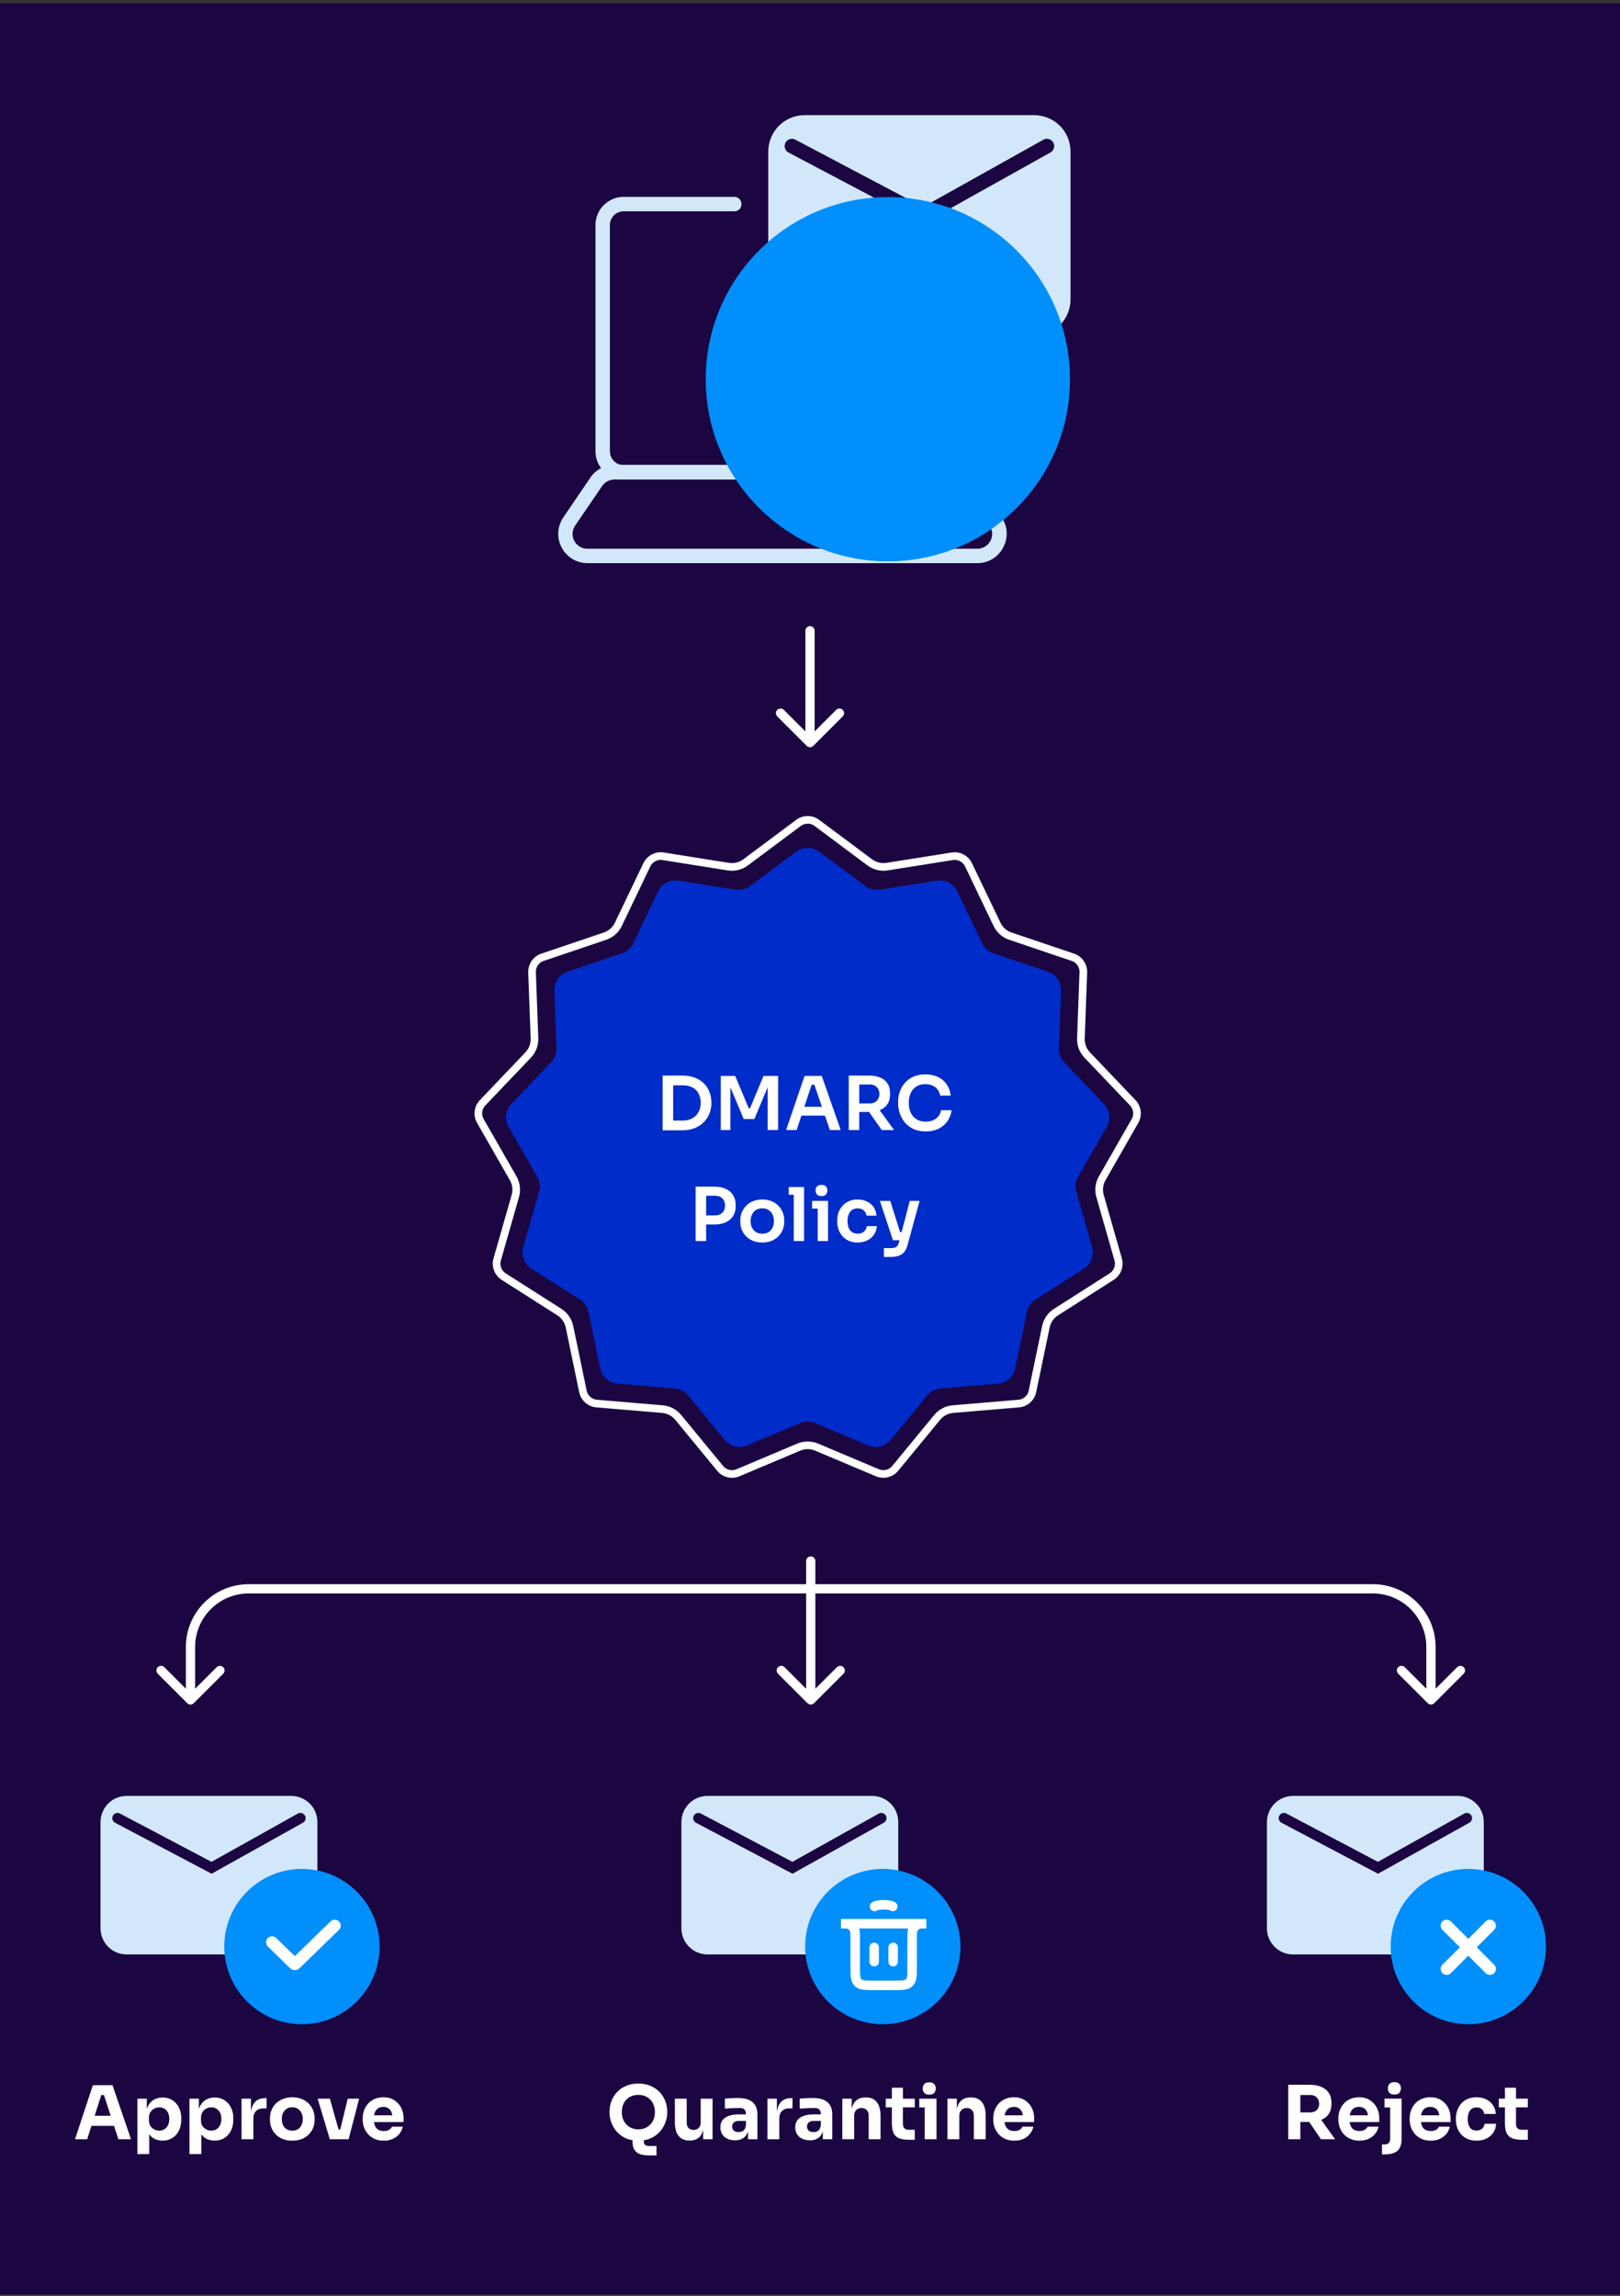 <svg xmlns="http://www.w3.org/2000/svg" width="350" height="496" viewBox="0 0 350 496" fill="none"><rect x="0" y="0" width="350" height="496" fill="#333333" stroke="none"/><rect width="350" height="495" transform="translate(0 0.7)" fill="#1C0642"></rect><path d="M172.525 177.771C173.697 176.898 175.303 176.898 176.475 177.771L187.913 186.303C188.984 187.102 190.333 187.434 191.652 187.225L205.745 184.986C207.188 184.757 208.611 185.503 209.242 186.821L215.406 199.691C215.984 200.896 217.023 201.817 218.289 202.245L231.808 206.812C233.192 207.28 234.104 208.603 234.051 210.063L233.528 224.322C233.479 225.658 233.971 226.957 234.894 227.924L244.741 238.25C245.75 239.308 245.943 240.903 245.217 242.171L238.128 254.555C237.464 255.714 237.296 257.093 237.663 258.378L241.584 272.098C241.986 273.503 241.415 275.005 240.183 275.791L228.15 283.461C227.024 284.179 226.235 285.323 225.963 286.631L223.058 300.601C222.76 302.032 221.558 303.097 220.102 303.22L205.883 304.42C204.551 304.532 203.322 305.178 202.473 306.21L193.408 317.229C192.48 318.358 190.92 318.743 189.573 318.175L176.426 312.63C175.194 312.111 173.805 312.111 172.574 312.63L159.427 318.175C158.08 318.743 156.52 318.358 155.592 317.229L146.527 306.21C145.678 305.178 144.449 304.532 143.117 304.42L128.898 303.22C127.442 303.097 126.24 302.031 125.942 300.601L123.037 286.631C122.765 285.323 121.976 284.179 120.85 283.461L108.817 275.791C107.585 275.005 107.014 273.503 107.416 272.098L111.337 258.378C111.704 257.093 111.536 255.714 110.872 254.555L103.783 242.171C103.057 240.903 103.25 239.308 104.259 238.25L114.106 227.924C115.029 226.957 115.521 225.658 115.472 224.322L114.949 210.063C114.896 208.603 115.808 207.28 117.192 206.812L130.711 202.245C131.977 201.817 133.016 200.896 133.594 199.691L139.758 186.821C140.389 185.503 141.812 184.757 143.255 184.986L157.348 187.225C158.667 187.434 160.016 187.102 161.087 186.303L172.525 177.771Z" stroke="white" stroke-width="1.652"></path><path d="M172.029 183.97C173.493 182.878 175.502 182.878 176.966 183.97L186.976 191.436C187.869 192.101 188.992 192.378 190.092 192.204L202.425 190.245C204.229 189.959 206.008 190.892 206.797 192.54L212.191 203.802C212.672 204.806 213.538 205.574 214.593 205.93L226.424 209.927C228.154 210.512 229.295 212.165 229.228 213.991L228.771 226.47C228.73 227.582 229.14 228.665 229.909 229.471L238.526 238.508C239.787 239.83 240.029 241.823 239.121 243.409L232.917 254.246C232.364 255.212 232.224 256.361 232.53 257.432L235.961 269.439C236.463 271.195 235.751 273.073 234.21 274.055L223.68 280.767C222.741 281.366 222.084 282.318 221.857 283.409L219.315 295.635C218.943 297.423 217.44 298.755 215.619 298.909L203.176 299.958C202.066 300.052 201.042 300.59 200.334 301.45L192.402 311.094C191.241 312.505 189.291 312.986 187.608 312.276L176.102 307.423C175.076 306.99 173.919 306.99 172.893 307.423L161.387 312.276C159.704 312.986 157.754 312.505 156.593 311.094L148.661 301.45C147.953 300.59 146.928 300.052 145.819 299.958L133.376 298.909C131.555 298.755 130.052 297.423 129.68 295.635L127.138 283.409C126.911 282.318 126.254 281.366 125.315 280.767L114.785 274.055C113.244 273.073 112.532 271.195 113.034 269.439L116.465 257.432C116.771 256.361 116.631 255.212 116.078 254.246L109.873 243.409C108.966 241.823 109.208 239.83 110.469 238.508L119.086 229.471C119.855 228.665 120.265 227.582 120.224 226.47L119.767 213.991C119.7 212.165 120.84 210.512 122.571 209.927L134.402 205.93C135.457 205.574 136.323 204.806 136.804 203.802L142.198 192.54C142.987 190.892 144.765 189.959 146.57 190.245L158.903 192.204C160.002 192.378 161.126 192.101 162.019 191.436L172.029 183.97Z" fill="#002CC9"></path><path d="M145.116 244.187V242.075H147.532C148.14 242.075 148.678 241.984 149.148 241.803C149.628 241.611 150.033 241.344 150.364 241.003C150.694 240.662 150.945 240.262 151.116 239.803C151.297 239.334 151.388 238.816 151.388 238.251C151.388 237.664 151.297 237.142 151.116 236.683C150.945 236.214 150.694 235.814 150.364 235.483C150.033 235.152 149.628 234.902 149.148 234.731C148.678 234.56 148.14 234.475 147.532 234.475H145.116V232.363H147.388C148.444 232.363 149.366 232.518 150.156 232.827C150.945 233.136 151.601 233.563 152.124 234.107C152.646 234.64 153.036 235.254 153.292 235.947C153.558 236.63 153.692 237.339 153.692 238.075V238.427C153.692 239.131 153.558 239.824 153.292 240.507C153.036 241.19 152.646 241.808 152.124 242.363C151.601 242.918 150.945 243.36 150.156 243.691C149.366 244.022 148.444 244.187 147.388 244.187H145.116ZM143.164 244.187V232.363H145.436V244.187H143.164ZM155.726 244.123V232.443H158.83L161.758 239.419H162.046L164.958 232.443H168.11V244.123H165.854V234.155L166.142 234.187L162.99 241.739H160.67L157.502 234.187L157.806 234.155V244.123H155.726ZM169.84 244.123L173.824 232.443H177.536L181.632 244.123H179.296L175.824 233.995L176.64 234.347H174.64L175.472 233.995L172.112 244.123H169.84ZM172.624 241.019L173.344 239.099H178.08L178.784 241.019H172.624ZM183.367 244.123V232.363H185.639V244.123H183.367ZM190.503 244.123L186.919 239.035H189.463L193.159 244.123H190.503ZM184.967 240.219V238.379H187.943C188.359 238.379 188.716 238.294 189.015 238.123C189.324 237.952 189.564 237.712 189.735 237.403C189.905 237.094 189.991 236.742 189.991 236.347C189.991 235.942 189.905 235.584 189.735 235.275C189.564 234.966 189.324 234.726 189.015 234.555C188.716 234.384 188.359 234.299 187.943 234.299H184.967V232.363H187.703C188.641 232.363 189.452 232.502 190.135 232.779C190.828 233.056 191.361 233.478 191.735 234.043C192.108 234.608 192.295 235.318 192.295 236.171V236.427C192.295 237.291 192.103 238 191.719 238.555C191.345 239.11 190.817 239.526 190.135 239.803C189.452 240.08 188.641 240.219 187.703 240.219H184.967ZM199.99 244.427C198.934 244.427 198.028 244.24 197.27 243.867C196.513 243.494 195.894 243.008 195.414 242.411C194.945 241.814 194.598 241.163 194.374 240.459C194.15 239.755 194.038 239.078 194.038 238.427V238.075C194.038 237.35 194.15 236.635 194.374 235.931C194.609 235.227 194.966 234.587 195.446 234.011C195.926 233.435 196.534 232.976 197.27 232.635C198.017 232.283 198.897 232.107 199.91 232.107C200.966 232.107 201.884 232.299 202.662 232.683C203.452 233.056 204.081 233.59 204.55 234.283C205.02 234.966 205.302 235.766 205.398 236.683H203.11C203.025 236.15 202.833 235.702 202.534 235.339C202.246 234.966 201.878 234.688 201.43 234.507C200.982 234.315 200.476 234.219 199.91 234.219C199.334 234.219 198.822 234.32 198.374 234.523C197.926 234.715 197.553 234.992 197.254 235.355C196.956 235.718 196.726 236.144 196.566 236.635C196.417 237.126 196.342 237.67 196.342 238.267C196.342 238.843 196.417 239.376 196.566 239.867C196.726 240.358 196.961 240.79 197.27 241.163C197.58 241.526 197.958 241.808 198.406 242.011C198.865 242.214 199.393 242.315 199.99 242.315C200.865 242.315 201.601 242.102 202.198 241.675C202.806 241.238 203.174 240.63 203.302 239.851H205.59C205.484 240.683 205.201 241.446 204.742 242.139C204.284 242.832 203.654 243.387 202.854 243.803C202.054 244.219 201.1 244.427 199.99 244.427ZM152.241 264.539V262.571H154.513C154.971 262.571 155.355 262.48 155.665 262.299C155.985 262.118 156.225 261.867 156.385 261.547C156.555 261.227 156.641 260.859 156.641 260.443C156.641 260.027 156.555 259.659 156.385 259.339C156.225 259.019 155.985 258.774 155.665 258.603C155.355 258.422 154.971 258.331 154.513 258.331H152.241V256.363H154.321C155.302 256.363 156.134 256.523 156.817 256.843C157.51 257.163 158.038 257.622 158.401 258.219C158.763 258.806 158.945 259.504 158.945 260.315V260.571C158.945 261.382 158.763 262.086 158.401 262.683C158.038 263.27 157.51 263.728 156.817 264.059C156.134 264.379 155.302 264.539 154.321 264.539H152.241ZM150.289 268.123V256.363H152.561V268.123H150.289ZM164.695 268.427C163.927 268.427 163.25 268.304 162.663 268.059C162.076 267.814 161.58 267.483 161.175 267.067C160.77 266.64 160.46 266.16 160.247 265.627C160.044 265.094 159.943 264.539 159.943 263.963V263.627C159.943 263.03 160.05 262.464 160.263 261.931C160.487 261.387 160.802 260.907 161.207 260.491C161.623 260.064 162.124 259.734 162.711 259.499C163.298 259.254 163.959 259.131 164.695 259.131C165.431 259.131 166.092 259.254 166.679 259.499C167.266 259.734 167.762 260.064 168.167 260.491C168.583 260.907 168.898 261.387 169.111 261.931C169.324 262.464 169.431 263.03 169.431 263.627V263.963C169.431 264.539 169.324 265.094 169.111 265.627C168.908 266.16 168.604 266.64 168.199 267.067C167.794 267.483 167.298 267.814 166.711 268.059C166.124 268.304 165.452 268.427 164.695 268.427ZM164.695 266.523C165.239 266.523 165.698 266.406 166.071 266.171C166.444 265.926 166.727 265.6 166.919 265.195C167.111 264.779 167.207 264.31 167.207 263.787C167.207 263.254 167.106 262.784 166.903 262.379C166.711 261.963 166.423 261.638 166.039 261.403C165.666 261.158 165.218 261.035 164.695 261.035C164.172 261.035 163.719 261.158 163.335 261.403C162.962 261.638 162.674 261.963 162.471 262.379C162.268 262.784 162.167 263.254 162.167 263.787C162.167 264.31 162.263 264.779 162.455 265.195C162.658 265.6 162.946 265.926 163.319 266.171C163.692 266.406 164.151 266.523 164.695 266.523ZM171.49 268.123V256.443H173.714V268.123H171.49ZM170.402 258.107V256.443H173.714V258.107H170.402ZM176.669 268.123V259.435H178.893V268.123H176.669ZM175.453 261.099V259.435H178.893V261.099H175.453ZM177.485 258.395C177.048 258.395 176.723 258.283 176.509 258.059C176.307 257.824 176.205 257.536 176.205 257.195C176.205 256.832 176.307 256.539 176.509 256.315C176.723 256.091 177.048 255.979 177.485 255.979C177.923 255.979 178.243 256.091 178.445 256.315C178.648 256.539 178.749 256.832 178.749 257.195C178.749 257.536 178.648 257.824 178.445 258.059C178.243 258.283 177.923 258.395 177.485 258.395ZM185.312 268.427C184.555 268.427 183.899 268.299 183.344 268.043C182.8 267.787 182.342 267.446 181.968 267.019C181.606 266.592 181.334 266.112 181.152 265.579C180.971 265.046 180.88 264.502 180.88 263.947V263.643C180.88 263.056 180.971 262.496 181.152 261.963C181.344 261.419 181.627 260.939 182 260.523C182.374 260.096 182.832 259.76 183.376 259.515C183.931 259.259 184.571 259.131 185.296 259.131C186.054 259.131 186.731 259.28 187.328 259.579C187.926 259.867 188.4 260.272 188.752 260.795C189.115 261.318 189.318 261.926 189.36 262.619H187.2C187.147 262.171 186.955 261.798 186.624 261.499C186.304 261.2 185.862 261.051 185.296 261.051C184.806 261.051 184.395 261.168 184.064 261.403C183.744 261.638 183.504 261.963 183.344 262.379C183.184 262.784 183.104 263.254 183.104 263.787C183.104 264.299 183.179 264.763 183.328 265.179C183.488 265.595 183.728 265.92 184.048 266.155C184.379 266.39 184.8 266.507 185.312 266.507C185.696 266.507 186.027 266.438 186.304 266.299C186.582 266.16 186.8 265.968 186.96 265.723C187.131 265.478 187.238 265.2 187.28 264.891H189.44C189.398 265.595 189.19 266.214 188.816 266.747C188.454 267.27 187.968 267.68 187.36 267.979C186.763 268.278 186.08 268.427 185.312 268.427ZM190.966 271.547V269.643H192.598C192.907 269.643 193.163 269.6 193.366 269.515C193.579 269.44 193.755 269.312 193.894 269.131C194.033 268.96 194.139 268.72 194.214 268.411L196.55 259.435H198.678L196.102 268.891C195.931 269.542 195.691 270.059 195.382 270.443C195.073 270.838 194.673 271.12 194.182 271.291C193.702 271.462 193.105 271.547 192.39 271.547H190.966ZM193.67 267.931V266.171H195.526V267.931H193.67ZM192.918 267.931L190.102 259.435H192.342L195.014 267.931H192.918Z" fill="white"></path><path d="M176 136.269C176 135.716 175.552 135.269 175 135.269C174.448 135.269 174 135.716 174 136.269L176 136.269ZM174.293 161.134C174.683 161.524 175.317 161.524 175.707 161.134L182.071 154.77C182.462 154.379 182.462 153.746 182.071 153.356C181.681 152.965 181.047 152.965 180.657 153.356L175 159.013L169.343 153.356C168.953 152.965 168.319 152.965 167.929 153.356C167.538 153.746 167.538 154.379 167.929 154.77L174.293 161.134ZM175 136.269L174 136.269L174 160.427L175 160.427L176 160.427L176 136.269L175 136.269Z" fill="white"></path><path d="M176.158 337.244C176.158 336.692 175.71 336.244 175.158 336.244C174.606 336.244 174.158 336.692 174.158 337.244L176.158 337.244ZM174.451 367.951C174.842 368.342 175.475 368.342 175.865 367.951L182.229 361.587C182.62 361.197 182.62 360.564 182.229 360.173C181.839 359.783 181.206 359.783 180.815 360.173L175.158 365.83L169.501 360.173C169.111 359.783 168.478 359.783 168.087 360.173C167.697 360.564 167.697 361.197 168.087 361.587L174.451 367.951ZM175.158 337.244L174.158 337.244L174.158 367.244L175.158 367.244L176.158 367.244L176.158 337.244L175.158 337.244Z" fill="white"></path><path d="M308.451 367.951C308.842 368.342 309.475 368.342 309.865 367.951L316.229 361.587C316.62 361.197 316.62 360.564 316.229 360.173C315.839 359.783 315.206 359.783 314.815 360.173L309.158 365.83L303.501 360.173C303.111 359.783 302.478 359.783 302.087 360.173C301.697 360.564 301.697 361.197 302.087 361.587L308.451 367.951ZM40.451 367.951C40.842 368.342 41.475 368.342 41.865 367.951L48.229 361.587C48.62 361.197 48.62 360.564 48.229 360.173C47.839 359.783 47.206 359.783 46.815 360.173L41.158 365.83L35.501 360.173C35.111 359.783 34.478 359.783 34.087 360.173C33.697 360.564 33.697 361.197 34.087 361.587L40.451 367.951ZM309.158 355.814L308.158 355.814L308.158 367.244L309.158 367.244L310.158 367.244L310.158 355.814L309.158 355.814ZM296.588 343.244L296.588 342.244L53.728 342.244L53.728 343.244L53.728 344.244L296.588 344.244L296.588 343.244ZM41.158 355.814L40.158 355.814L40.158 367.244L41.158 367.244L42.158 367.244L42.158 355.814L41.158 355.814ZM53.728 343.244L53.728 342.244C46.234 342.244 40.158 348.32 40.158 355.814L41.158 355.814L42.158 355.814C42.158 349.424 47.338 344.244 53.728 344.244L53.728 343.244ZM309.158 355.814L310.158 355.814C310.158 348.32 304.083 342.244 296.588 342.244L296.588 343.244L296.588 344.244C302.978 344.244 308.158 349.424 308.158 355.814L309.158 355.814Z" fill="white"></path><path d="M203.328 103.2H134.75C131.602 103.2 129.047 100.645 129.047 97.497V48.63C129.047 45.481 131.602 42.926 134.75 42.926H158.659C159.298 42.926 159.8 43.428 159.8 44.113C159.8 44.797 159.298 45.253 158.659 45.253H134.75C132.88 45.253 131.374 46.759 131.374 48.63V97.497C131.374 99.367 132.88 100.873 134.75 100.873H203.328C205.199 100.873 206.705 99.367 206.705 97.497V79.976C206.705 79.337 207.207 78.789 207.891 78.789C208.575 78.789 209.032 79.291 209.032 79.976V97.497C209.032 100.645 206.477 103.2 203.328 103.2Z" fill="#D2E8FA" stroke="#D2E8FA" stroke-width="0.787"></path><path d="M211.18 121.268H126.952C124.716 121.268 122.754 120.082 121.704 118.12C120.655 116.158 120.792 113.877 122.024 112.006L127.864 103.428C128.959 101.785 130.784 100.827 132.746 100.827H205.339C207.301 100.827 209.126 101.785 210.222 103.428L216.062 112.006C217.339 113.831 217.431 116.112 216.381 118.12C215.332 120.082 213.37 121.268 211.134 121.268H211.18ZM132.746 103.2C131.56 103.2 130.465 103.793 129.78 104.751L123.94 113.329C123.164 114.47 123.119 115.839 123.712 117.025C124.351 118.211 125.537 118.941 126.906 118.941H211.134C212.503 118.941 213.689 118.211 214.328 117.025C214.967 115.839 214.876 114.424 214.1 113.329L208.26 104.751C207.575 103.747 206.48 103.2 205.294 103.2H132.701H132.746Z" fill="#D2E8FA" stroke="#D2E8FA" stroke-width="0.787"></path><path d="M223.409 72.219H173.858C169.751 72.219 166.375 68.888 166.375 64.736V32.752C166.375 30.698 167.242 28.691 168.748 27.276C170.116 25.999 171.942 25.269 173.858 25.269H223.409C225.326 25.269 227.151 25.999 228.52 27.276C230.025 28.645 230.892 30.653 230.892 32.706V64.691C230.892 68.797 227.561 72.174 223.409 72.174V72.219Z" fill="#D2E8FA"></path><path d="M228.611 64.691C228.611 67.519 226.284 69.847 223.455 69.847H173.904C171.075 69.847 168.748 67.519 168.748 64.691V32.706C168.748 31.291 169.341 29.968 170.39 28.964C171.348 28.097 172.58 27.596 173.904 27.596V27.55M223.409 72.219H173.858C169.751 72.219 166.375 68.888 166.375 64.736V32.752C166.375 30.698 167.242 28.691 168.748 27.276C170.116 25.999 171.942 25.269 173.858 25.269H223.409C225.326 25.269 227.151 25.999 228.52 27.276C230.025 28.645 230.892 30.653 230.892 32.706V64.691C230.892 68.797 227.561 72.174 223.409 72.174V72.219Z" stroke="#D2E8FA" stroke-width="0.787"></path><path d="M171.098 31.564L199.426 46.514L226.18 31.564" stroke="#1C0642" stroke-width="3.148" stroke-linecap="round"></path><g style="mix-blend-mode:hard-light"><circle cx="191.819" cy="81.924" r="39.344" fill="#008FFB"></circle></g><path d="M314.917 421.951H279.368C276.422 421.951 274 419.562 274 416.583V393.637C274 392.164 274.622 390.724 275.702 389.709C276.684 388.792 277.993 388.269 279.368 388.269H314.917C316.291 388.269 317.601 388.792 318.583 389.709C319.663 390.691 320.285 392.131 320.285 393.604V416.55C320.285 419.496 317.895 421.918 314.917 421.918V421.951Z" fill="#D2E8FA"></path><path d="M318.648 416.55C318.648 418.58 316.979 420.249 314.949 420.249H279.401C277.372 420.249 275.702 418.58 275.702 416.55V393.604C275.702 392.589 276.128 391.64 276.881 390.92C277.568 390.298 278.452 389.938 279.401 389.938V389.905M314.917 421.951H279.368C276.422 421.951 274 419.562 274 416.583V393.637C274 392.164 274.622 390.724 275.702 389.709C276.684 388.792 277.993 388.269 279.368 388.269H314.917C316.291 388.269 317.601 388.792 318.583 389.709C319.663 390.691 320.285 392.131 320.285 393.604V416.55C320.285 419.496 317.895 421.918 314.917 421.918V421.951Z" stroke="#D2E8FA" stroke-width="0.565"></path><path d="M277.388 392.784L297.71 403.51L316.904 392.784" stroke="#1C0642" stroke-width="2.258" stroke-linecap="round"></path><g style="mix-blend-mode:hard-light"><circle cx="317.225" cy="420.527" r="16.774" fill="#008FFB"></circle></g><path d="M321.901 416.009L312.549 425.361" stroke="white" stroke-width="2.581" stroke-linecap="round"></path><path d="M312.551 416.014L321.903 425.366" stroke="white" stroke-width="2.581" stroke-linecap="round"></path><path d="M278.312 462.157V450.381H280.936V462.157H278.312ZM285.4 462.157L281.976 457.133H284.856L288.44 462.157H285.4ZM280.232 458.413V456.349H283.112C283.496 456.349 283.827 456.274 284.104 456.125C284.392 455.965 284.611 455.746 284.76 455.469C284.92 455.181 285 454.85 285 454.477C285 454.103 284.92 453.778 284.76 453.501C284.611 453.213 284.392 452.994 284.104 452.845C283.827 452.685 283.496 452.605 283.112 452.605H280.232V450.381H282.904C283.875 450.381 284.717 450.53 285.432 450.829C286.147 451.117 286.696 451.549 287.08 452.125C287.464 452.701 287.656 453.426 287.656 454.301V454.557C287.656 455.421 287.459 456.141 287.064 456.717C286.68 457.282 286.131 457.709 285.416 457.997C284.712 458.274 283.875 458.413 282.904 458.413H280.232ZM293.715 462.461C292.969 462.461 292.307 462.333 291.731 462.077C291.166 461.821 290.691 461.479 290.307 461.053C289.934 460.615 289.646 460.13 289.443 459.597C289.251 459.053 289.155 458.498 289.155 457.933V457.613C289.155 457.026 289.251 456.466 289.443 455.933C289.646 455.389 289.934 454.903 290.307 454.477C290.681 454.05 291.145 453.714 291.699 453.469C292.265 453.213 292.905 453.085 293.619 453.085C294.558 453.085 295.347 453.298 295.987 453.725C296.638 454.141 297.134 454.69 297.475 455.373C297.817 456.045 297.987 456.781 297.987 457.581V458.445H290.227V456.989H296.435L295.603 457.661C295.603 457.138 295.529 456.69 295.379 456.317C295.23 455.943 295.006 455.661 294.707 455.469C294.419 455.266 294.057 455.165 293.619 455.165C293.171 455.165 292.793 455.266 292.483 455.469C292.174 455.671 291.939 455.97 291.779 456.365C291.619 456.749 291.539 457.223 291.539 457.789C291.539 458.311 291.614 458.77 291.763 459.165C291.913 459.549 292.147 459.847 292.467 460.061C292.787 460.274 293.203 460.381 293.715 460.381C294.185 460.381 294.569 460.29 294.867 460.109C295.166 459.927 295.369 459.703 295.475 459.437H297.827C297.699 460.023 297.449 460.546 297.075 461.005C296.702 461.463 296.233 461.821 295.667 462.077C295.102 462.333 294.451 462.461 293.715 462.461ZM298.58 465.437V463.277H299.14C299.534 463.277 299.833 463.17 300.036 462.957C300.238 462.754 300.34 462.461 300.34 462.077V453.389H302.82V461.997C302.82 462.839 302.686 463.511 302.42 464.013C302.164 464.514 301.753 464.877 301.188 465.101C300.633 465.325 299.918 465.437 299.044 465.437H298.58ZM299.124 455.277V453.389H302.82V455.277H299.124ZM301.252 452.493C300.772 452.493 300.414 452.37 300.18 452.125C299.956 451.869 299.844 451.549 299.844 451.165C299.844 450.77 299.956 450.45 300.18 450.205C300.414 449.949 300.772 449.821 301.252 449.821C301.742 449.821 302.1 449.949 302.324 450.205C302.548 450.45 302.66 450.77 302.66 451.165C302.66 451.549 302.548 451.869 302.324 452.125C302.1 452.37 301.742 452.493 301.252 452.493ZM309.122 462.461C308.375 462.461 307.714 462.333 307.138 462.077C306.572 461.821 306.098 461.479 305.714 461.053C305.34 460.615 305.052 460.13 304.85 459.597C304.658 459.053 304.562 458.498 304.562 457.933V457.613C304.562 457.026 304.658 456.466 304.85 455.933C305.052 455.389 305.34 454.903 305.714 454.477C306.087 454.05 306.551 453.714 307.106 453.469C307.671 453.213 308.311 453.085 309.026 453.085C309.964 453.085 310.754 453.298 311.394 453.725C312.044 454.141 312.54 454.69 312.882 455.373C313.223 456.045 313.394 456.781 313.394 457.581V458.445H305.634V456.989H311.842L311.01 457.661C311.01 457.138 310.935 456.69 310.786 456.317C310.636 455.943 310.412 455.661 310.114 455.469C309.826 455.266 309.463 455.165 309.026 455.165C308.578 455.165 308.199 455.266 307.89 455.469C307.58 455.671 307.346 455.97 307.186 456.365C307.026 456.749 306.946 457.223 306.946 457.789C306.946 458.311 307.02 458.77 307.17 459.165C307.319 459.549 307.554 459.847 307.874 460.061C308.194 460.274 308.61 460.381 309.122 460.381C309.591 460.381 309.975 460.29 310.274 460.109C310.572 459.927 310.775 459.703 310.882 459.437H313.234C313.106 460.023 312.855 460.546 312.482 461.005C312.108 461.463 311.639 461.821 311.074 462.077C310.508 462.333 309.858 462.461 309.122 462.461ZM319.026 462.461C318.269 462.461 317.607 462.338 317.042 462.093C316.487 461.837 316.023 461.495 315.65 461.069C315.277 460.642 314.999 460.162 314.818 459.629C314.637 459.085 314.546 458.525 314.546 457.949V457.645C314.546 457.047 314.642 456.477 314.834 455.933C315.026 455.378 315.309 454.887 315.682 454.461C316.055 454.034 316.519 453.698 317.074 453.453C317.639 453.207 318.285 453.085 319.01 453.085C319.799 453.085 320.498 453.239 321.106 453.549C321.714 453.847 322.199 454.269 322.562 454.813C322.925 455.357 323.127 455.981 323.17 456.685H320.658C320.615 456.29 320.455 455.959 320.178 455.693C319.911 455.415 319.522 455.277 319.01 455.277C318.583 455.277 318.226 455.383 317.938 455.597C317.661 455.81 317.453 456.103 317.314 456.477C317.175 456.85 317.106 457.293 317.106 457.805C317.106 458.274 317.17 458.701 317.298 459.085C317.426 459.458 317.629 459.751 317.906 459.965C318.194 460.167 318.567 460.269 319.026 460.269C319.367 460.269 319.655 460.21 319.89 460.093C320.135 459.965 320.327 459.794 320.466 459.581C320.615 459.357 320.706 459.101 320.738 458.813H323.234C323.202 459.538 322.999 460.178 322.626 460.733C322.253 461.277 321.757 461.703 321.138 462.013C320.519 462.311 319.815 462.461 319.026 462.461ZM328.855 462.269C327.97 462.269 327.255 462.162 326.711 461.949C326.167 461.725 325.767 461.357 325.511 460.845C325.266 460.322 325.143 459.618 325.143 458.733V451.021H327.527V458.829C327.527 459.245 327.634 459.565 327.847 459.789C328.071 460.002 328.386 460.109 328.791 460.109H330.087V462.269H328.855ZM323.815 455.261V453.389H330.087V455.261H323.815Z" fill="white"></path><path d="M188.417 421.951H152.868C149.922 421.951 147.5 419.562 147.5 416.583V393.637C147.5 392.164 148.122 390.724 149.202 389.709C150.184 388.792 151.493 388.269 152.868 388.269H188.417C189.791 388.269 191.101 388.792 192.083 389.709C193.163 390.691 193.785 392.131 193.785 393.604V416.55C193.785 419.496 191.395 421.918 188.417 421.918V421.951Z" fill="#D2E8FA"></path><path d="M192.148 416.55C192.148 418.58 190.479 420.249 188.449 420.249H152.901C150.872 420.249 149.202 418.58 149.202 416.55V393.604C149.202 392.589 149.628 391.64 150.381 390.92C151.068 390.298 151.952 389.938 152.901 389.938V389.905M188.417 421.951H152.868C149.922 421.951 147.5 419.562 147.5 416.583V393.637C147.5 392.164 148.122 390.724 149.202 389.709C150.184 388.792 151.493 388.269 152.868 388.269H188.417C189.791 388.269 191.101 388.792 192.083 389.709C193.163 390.691 193.785 392.131 193.785 393.604V416.55C193.785 419.496 191.395 421.918 188.417 421.918V421.951Z" stroke="#D2E8FA" stroke-width="0.565"></path><path d="M150.888 392.785L171.21 403.51L190.404 392.785" stroke="#1C0642" stroke-width="2.258" stroke-linecap="round"></path><g style="mix-blend-mode:hard-light"><circle cx="190.725" cy="420.527" r="16.774" fill="#008FFB"></circle></g><path d="M188.869 423.791L188.869 420.717" stroke="white" stroke-width="2.049" stroke-linecap="round"></path><path d="M192.965 423.791L192.965 420.717" stroke="white" stroke-width="2.049" stroke-linecap="round"></path><path d="M181.693 415.593H200.137V415.593C199.183 415.593 198.705 415.593 198.328 415.749C197.826 415.957 197.427 416.356 197.219 416.858C197.063 417.235 197.063 417.712 197.063 418.667V424.815C197.063 426.747 197.063 427.713 196.463 428.314C195.863 428.914 194.897 428.914 192.965 428.914H188.866C186.934 428.914 185.968 428.914 185.368 428.314C184.767 427.713 184.767 426.747 184.767 424.815V418.667C184.767 417.712 184.767 417.235 184.611 416.858C184.403 416.356 184.004 415.957 183.502 415.749C183.126 415.593 182.648 415.593 181.693 415.593V415.593Z" stroke="white" stroke-width="2.049" stroke-linecap="round"></path><path d="M188.936 411.874C189.053 411.765 189.31 411.669 189.668 411.601C190.026 411.532 190.464 411.495 190.916 411.495C191.367 411.495 191.805 411.532 192.163 411.601C192.521 411.669 192.778 411.765 192.895 411.874" stroke="white" stroke-width="2.049" stroke-linecap="round"></path><path d="M140.2 465.646C139.475 465.646 138.845 465.56 138.312 465.39C137.789 465.219 137.379 464.91 137.08 464.462C136.792 464.014 136.648 463.374 136.648 462.542V460.75H139.096V462.654C139.096 462.963 139.181 463.198 139.352 463.358C139.533 463.528 139.779 463.614 140.088 463.614H141.832V465.646H140.2ZM137.912 462.462C136.856 462.462 135.933 462.28 135.144 461.918C134.365 461.544 133.72 461.059 133.208 460.462C132.696 459.854 132.312 459.198 132.056 458.494C131.811 457.79 131.688 457.112 131.688 456.462V456.11C131.688 455.384 131.816 454.67 132.072 453.966C132.339 453.251 132.733 452.606 133.256 452.03C133.779 451.454 134.429 450.995 135.208 450.654C135.987 450.302 136.888 450.126 137.912 450.126C138.936 450.126 139.837 450.302 140.616 450.654C141.395 450.995 142.045 451.454 142.568 452.03C143.091 452.606 143.485 453.251 143.752 453.966C144.019 454.67 144.152 455.384 144.152 456.11V456.462C144.152 457.112 144.024 457.79 143.768 458.494C143.512 459.198 143.128 459.854 142.616 460.462C142.104 461.059 141.453 461.544 140.664 461.918C139.885 462.28 138.968 462.462 137.912 462.462ZM137.912 460.014C138.467 460.014 138.963 459.918 139.4 459.726C139.848 459.534 140.227 459.267 140.536 458.926C140.856 458.584 141.096 458.19 141.256 457.742C141.416 457.294 141.496 456.814 141.496 456.302C141.496 455.758 141.411 455.262 141.24 454.814C141.08 454.355 140.84 453.96 140.52 453.63C140.211 453.288 139.837 453.027 139.4 452.846C138.963 452.664 138.467 452.574 137.912 452.574C137.357 452.574 136.861 452.664 136.424 452.846C135.987 453.027 135.608 453.288 135.288 453.63C134.979 453.96 134.744 454.355 134.584 454.814C134.424 455.262 134.344 455.758 134.344 456.302C134.344 456.814 134.424 457.294 134.584 457.742C134.744 458.19 134.979 458.584 135.288 458.926C135.608 459.267 135.987 459.534 136.424 459.726C136.861 459.918 137.357 460.014 137.912 460.014ZM148.956 462.43C147.943 462.43 147.164 462.104 146.62 461.454C146.076 460.792 145.804 459.8 145.804 458.478V453.39H148.364V458.606C148.364 459.075 148.497 459.448 148.764 459.726C149.031 460.003 149.388 460.142 149.836 460.142C150.295 460.142 150.668 459.998 150.956 459.71C151.244 459.422 151.388 459.032 151.388 458.542V453.39H153.948V462.158H151.916V458.462H152.092C152.092 459.347 151.975 460.088 151.74 460.686C151.516 461.272 151.18 461.71 150.732 461.998C150.284 462.286 149.729 462.43 149.068 462.43H148.956ZM161.605 462.158V459.566H161.173V456.75C161.173 456.302 161.066 455.966 160.853 455.742C160.639 455.518 160.298 455.406 159.829 455.406C159.594 455.406 159.285 455.411 158.901 455.422C158.517 455.432 158.122 455.448 157.717 455.47C157.311 455.491 156.943 455.512 156.613 455.534V453.374C156.858 453.352 157.146 453.331 157.477 453.31C157.807 453.288 158.149 453.272 158.501 453.262C158.853 453.251 159.183 453.246 159.493 453.246C160.389 453.246 161.141 453.374 161.749 453.63C162.367 453.886 162.837 454.275 163.157 454.798C163.477 455.31 163.637 455.971 163.637 456.782V462.158H161.605ZM158.805 462.382C158.175 462.382 157.621 462.27 157.141 462.046C156.671 461.822 156.303 461.502 156.037 461.086C155.77 460.659 155.637 460.152 155.637 459.566C155.637 458.926 155.802 458.403 156.133 457.998C156.463 457.582 156.927 457.278 157.525 457.086C158.122 456.883 158.81 456.782 159.589 456.782H161.461V458.206H159.573C159.125 458.206 158.778 458.318 158.533 458.542C158.298 458.755 158.181 459.048 158.181 459.422C158.181 459.774 158.298 460.062 158.533 460.286C158.778 460.499 159.125 460.606 159.573 460.606C159.861 460.606 160.117 460.558 160.341 460.462C160.575 460.355 160.767 460.179 160.917 459.934C161.066 459.688 161.151 459.347 161.173 458.91L161.781 459.55C161.727 460.158 161.578 460.67 161.333 461.086C161.098 461.502 160.767 461.822 160.341 462.046C159.925 462.27 159.413 462.382 158.805 462.382ZM165.809 462.158V453.39H167.841V457.15H167.793C167.793 455.912 168.054 454.958 168.577 454.286C169.11 453.614 169.878 453.278 170.881 453.278H171.217V455.486H170.577C169.873 455.486 169.329 455.678 168.945 456.062C168.561 456.435 168.369 456.979 168.369 457.694V462.158H165.809ZM177.777 462.158V459.566H177.345V456.75C177.345 456.302 177.238 455.966 177.025 455.742C176.811 455.518 176.47 455.406 176.001 455.406C175.766 455.406 175.457 455.411 175.073 455.422C174.689 455.432 174.294 455.448 173.889 455.47C173.483 455.491 173.115 455.512 172.785 455.534V453.374C173.03 453.352 173.318 453.331 173.649 453.31C173.979 453.288 174.321 453.272 174.673 453.262C175.025 453.251 175.355 453.246 175.665 453.246C176.561 453.246 177.313 453.374 177.921 453.63C178.539 453.886 179.009 454.275 179.329 454.798C179.649 455.31 179.809 455.971 179.809 456.782V462.158H177.777ZM174.977 462.382C174.347 462.382 173.793 462.27 173.312 462.046C172.843 461.822 172.475 461.502 172.209 461.086C171.942 460.659 171.809 460.152 171.809 459.566C171.809 458.926 171.974 458.403 172.305 457.998C172.635 457.582 173.099 457.278 173.697 457.086C174.294 456.883 174.982 456.782 175.761 456.782H177.633V458.206H175.745C175.297 458.206 174.95 458.318 174.705 458.542C174.47 458.755 174.353 459.048 174.353 459.422C174.353 459.774 174.47 460.062 174.705 460.286C174.95 460.499 175.297 460.606 175.745 460.606C176.033 460.606 176.289 460.558 176.513 460.462C176.747 460.355 176.939 460.179 177.089 459.934C177.238 459.688 177.323 459.347 177.345 458.91L177.953 459.55C177.899 460.158 177.75 460.67 177.505 461.086C177.27 461.502 176.939 461.822 176.513 462.046C176.097 462.27 175.585 462.382 174.977 462.382ZM181.981 462.158V453.39H184.013V457.15H183.869C183.869 456.254 183.981 455.507 184.205 454.91C184.439 454.312 184.791 453.864 185.261 453.566C185.73 453.267 186.301 453.118 186.973 453.118H187.085C188.109 453.118 188.887 453.454 189.421 454.126C189.965 454.787 190.237 455.795 190.237 457.15V462.158H187.677V457.006C187.677 456.536 187.538 456.152 187.261 455.854C186.983 455.555 186.61 455.406 186.141 455.406C185.661 455.406 185.271 455.56 184.973 455.87C184.685 456.168 184.541 456.563 184.541 457.054V462.158H181.981ZM196.402 462.27C195.517 462.27 194.802 462.163 194.258 461.95C193.714 461.726 193.314 461.358 193.058 460.846C192.813 460.323 192.69 459.619 192.69 458.734V451.022H195.074V458.83C195.074 459.246 195.181 459.566 195.394 459.79C195.618 460.003 195.933 460.11 196.338 460.11H197.634V462.27H196.402ZM191.362 455.262V453.39H197.634V455.262H191.362ZM199.772 462.158V453.39H202.332V462.158H199.772ZM198.604 455.278V453.39H202.332V455.278H198.604ZM200.764 452.526C200.284 452.526 199.926 452.403 199.692 452.158C199.468 451.902 199.356 451.582 199.356 451.198C199.356 450.803 199.468 450.483 199.692 450.238C199.926 449.982 200.284 449.854 200.764 449.854C201.244 449.854 201.596 449.982 201.82 450.238C202.054 450.483 202.172 450.803 202.172 451.198C202.172 451.582 202.054 451.902 201.82 452.158C201.596 452.403 201.244 452.526 200.764 452.526ZM204.699 462.158V453.39H206.731V457.15H206.587C206.587 456.254 206.699 455.507 206.923 454.91C207.158 454.312 207.51 453.864 207.979 453.566C208.449 453.267 209.019 453.118 209.691 453.118H209.803C210.827 453.118 211.606 453.454 212.139 454.126C212.683 454.787 212.955 455.795 212.955 457.15V462.158H210.395V457.006C210.395 456.536 210.257 456.152 209.979 455.854C209.702 455.555 209.329 455.406 208.859 455.406C208.379 455.406 207.99 455.56 207.691 455.87C207.403 456.168 207.259 456.563 207.259 457.054V462.158H204.699ZM219.153 462.462C218.406 462.462 217.745 462.334 217.169 462.078C216.603 461.822 216.129 461.48 215.745 461.054C215.371 460.616 215.083 460.131 214.881 459.598C214.689 459.054 214.593 458.499 214.593 457.934V457.614C214.593 457.027 214.689 456.467 214.881 455.934C215.083 455.39 215.371 454.904 215.745 454.478C216.118 454.051 216.582 453.715 217.137 453.47C217.702 453.214 218.342 453.086 219.057 453.086C219.995 453.086 220.785 453.299 221.425 453.726C222.075 454.142 222.571 454.691 222.913 455.374C223.254 456.046 223.425 456.782 223.425 457.582V458.446H215.665V456.99H221.873L221.041 457.662C221.041 457.139 220.966 456.691 220.817 456.318C220.667 455.944 220.443 455.662 220.145 455.47C219.857 455.267 219.494 455.166 219.057 455.166C218.609 455.166 218.23 455.267 217.921 455.47C217.611 455.672 217.377 455.971 217.217 456.366C217.057 456.75 216.977 457.224 216.977 457.79C216.977 458.312 217.051 458.771 217.201 459.166C217.35 459.55 217.585 459.848 217.905 460.062C218.225 460.275 218.641 460.382 219.153 460.382C219.622 460.382 220.006 460.291 220.305 460.11C220.603 459.928 220.806 459.704 220.913 459.438H223.265C223.137 460.024 222.886 460.547 222.513 461.006C222.139 461.464 221.67 461.822 221.105 462.078C220.539 462.334 219.889 462.462 219.153 462.462Z" fill="white"></path><path d="M62.916 421.951H27.368C24.422 421.951 22 419.562 22 416.583V393.637C22 392.164 22.622 390.724 23.702 389.709C24.684 388.792 25.993 388.269 27.368 388.269H62.916C64.291 388.269 65.601 388.792 66.583 389.709C67.663 390.691 68.285 392.131 68.285 393.604V416.55C68.285 419.496 65.895 421.918 62.916 421.918V421.951Z" fill="#D2E8FA"></path><path d="M66.648 416.55C66.648 418.58 64.979 420.249 62.949 420.249H27.401C25.372 420.249 23.702 418.58 23.702 416.55V393.604C23.702 392.589 24.128 391.64 24.881 390.92C25.568 390.298 26.452 389.938 27.401 389.938V389.905M62.916 421.951H27.368C24.422 421.951 22 419.562 22 416.583V393.637C22 392.164 22.622 390.724 23.702 389.709C24.684 388.792 25.993 388.269 27.368 388.269H62.916C64.291 388.269 65.601 388.792 66.583 389.709C67.663 390.691 68.285 392.131 68.285 393.604V416.55C68.285 419.496 65.895 421.918 62.916 421.918V421.951Z" stroke="#D2E8FA" stroke-width="0.565"></path><path d="M25.387 392.785L45.709 403.51L64.903 392.785" stroke="#1C0642" stroke-width="2.258" stroke-linecap="round"></path><g style="mix-blend-mode:hard-light"><circle cx="65.226" cy="420.527" r="16.774" fill="#008FFB"></circle></g><path d="M58.772 419.605L63.586 424.288C63.649 424.349 63.748 424.349 63.811 424.288L72.32 416.01" stroke="white" stroke-width="2.581" stroke-linecap="round"></path><path d="M16.208 462.158L20.064 450.478H24.304L28.304 462.158H25.584L22.352 452.286L23.184 452.622H21.12L21.984 452.286L18.832 462.158H16.208ZM19.136 459.262L19.936 457.086H24.512L25.328 459.262H19.136ZM29.684 465.358V453.39H31.716V457.182L31.444 457.166C31.486 456.291 31.668 455.555 31.988 454.958C32.308 454.35 32.74 453.896 33.284 453.598C33.828 453.288 34.441 453.134 35.124 453.134C35.732 453.134 36.281 453.246 36.772 453.47C37.273 453.694 37.7 454.008 38.052 454.414C38.414 454.808 38.686 455.278 38.868 455.822C39.06 456.355 39.156 456.942 39.156 457.582V457.95C39.156 458.579 39.065 459.171 38.884 459.726C38.702 460.27 38.436 460.744 38.084 461.15C37.742 461.555 37.321 461.875 36.82 462.11C36.329 462.334 35.764 462.446 35.124 462.446C34.462 462.446 33.865 462.312 33.332 462.046C32.809 461.768 32.388 461.352 32.068 460.798C31.748 460.232 31.572 459.518 31.54 458.654L32.244 459.614V465.358H29.684ZM34.404 460.302C34.841 460.302 35.22 460.195 35.54 459.982C35.87 459.768 36.126 459.47 36.308 459.086C36.489 458.702 36.58 458.259 36.58 457.758C36.58 457.256 36.489 456.819 36.308 456.446C36.126 456.072 35.876 455.784 35.556 455.582C35.236 455.368 34.852 455.262 34.404 455.262C34.02 455.262 33.657 455.352 33.316 455.534C32.974 455.715 32.697 455.976 32.484 456.318C32.281 456.648 32.18 457.054 32.18 457.534V458.126C32.18 458.584 32.286 458.979 32.5 459.31C32.724 459.63 33.006 459.875 33.348 460.046C33.689 460.216 34.041 460.302 34.404 460.302ZM40.934 465.358V453.39H42.966V457.182L42.694 457.166C42.736 456.291 42.918 455.555 43.238 454.958C43.558 454.35 43.99 453.896 44.534 453.598C45.078 453.288 45.691 453.134 46.374 453.134C46.982 453.134 47.531 453.246 48.022 453.47C48.523 453.694 48.95 454.008 49.302 454.414C49.664 454.808 49.936 455.278 50.118 455.822C50.31 456.355 50.406 456.942 50.406 457.582V457.95C50.406 458.579 50.315 459.171 50.134 459.726C49.952 460.27 49.686 460.744 49.334 461.15C48.992 461.555 48.571 461.875 48.07 462.11C47.579 462.334 47.014 462.446 46.374 462.446C45.712 462.446 45.115 462.312 44.582 462.046C44.059 461.768 43.638 461.352 43.318 460.798C42.998 460.232 42.822 459.518 42.79 458.654L43.494 459.614V465.358H40.934ZM45.654 460.302C46.091 460.302 46.47 460.195 46.79 459.982C47.12 459.768 47.376 459.47 47.558 459.086C47.739 458.702 47.83 458.259 47.83 457.758C47.83 457.256 47.739 456.819 47.558 456.446C47.376 456.072 47.126 455.784 46.806 455.582C46.486 455.368 46.102 455.262 45.654 455.262C45.27 455.262 44.907 455.352 44.566 455.534C44.224 455.715 43.947 455.976 43.734 456.318C43.531 456.648 43.43 457.054 43.43 457.534V458.126C43.43 458.584 43.536 458.979 43.75 459.31C43.974 459.63 44.256 459.875 44.598 460.046C44.939 460.216 45.291 460.302 45.654 460.302ZM52.184 462.158V453.39H54.216V457.15H54.168C54.168 455.912 54.429 454.958 54.952 454.286C55.485 453.614 56.253 453.278 57.256 453.278H57.592V455.486H56.952C56.248 455.486 55.704 455.678 55.32 456.062C54.936 456.435 54.744 456.979 54.744 457.694V462.158H52.184ZM63.143 462.462C62.375 462.462 61.693 462.344 61.095 462.11C60.498 461.864 59.991 461.534 59.575 461.118C59.17 460.702 58.861 460.227 58.647 459.694C58.434 459.15 58.327 458.579 58.327 457.982V457.614C58.327 457.006 58.434 456.43 58.647 455.886C58.871 455.331 59.191 454.846 59.607 454.43C60.034 454.014 60.546 453.688 61.143 453.454C61.74 453.208 62.407 453.086 63.143 453.086C63.901 453.086 64.573 453.208 65.159 453.454C65.757 453.688 66.263 454.014 66.679 454.43C67.095 454.846 67.415 455.331 67.639 455.886C67.863 456.43 67.975 457.006 67.975 457.614V457.982C67.975 458.579 67.868 459.15 67.655 459.694C67.442 460.227 67.127 460.702 66.711 461.118C66.306 461.534 65.805 461.864 65.207 462.11C64.61 462.344 63.922 462.462 63.143 462.462ZM63.143 460.302C63.645 460.302 64.061 460.195 64.391 459.982C64.722 459.768 64.972 459.47 65.143 459.086C65.325 458.702 65.415 458.275 65.415 457.806C65.415 457.304 65.325 456.867 65.143 456.494C64.962 456.11 64.701 455.806 64.359 455.582C64.028 455.358 63.623 455.246 63.143 455.246C62.674 455.246 62.269 455.358 61.927 455.582C61.586 455.806 61.325 456.11 61.143 456.494C60.972 456.867 60.887 457.304 60.887 457.806C60.887 458.275 60.972 458.702 61.143 459.086C61.314 459.47 61.57 459.768 61.911 459.982C62.252 460.195 62.663 460.302 63.143 460.302ZM71.255 462.158L68.631 453.39H71.271L73.735 462.158H71.255ZM72.055 462.158V460.03H74.631V462.158H72.055ZM72.999 462.158L75.127 453.39H77.591L75.319 462.158H72.999ZM82.918 462.462C82.172 462.462 81.51 462.334 80.934 462.078C80.369 461.822 79.894 461.48 79.51 461.054C79.137 460.616 78.849 460.131 78.646 459.598C78.454 459.054 78.358 458.499 78.358 457.934V457.614C78.358 457.027 78.454 456.467 78.646 455.934C78.849 455.39 79.137 454.904 79.51 454.478C79.884 454.051 80.348 453.715 80.902 453.47C81.468 453.214 82.108 453.086 82.822 453.086C83.761 453.086 84.55 453.299 85.19 453.726C85.841 454.142 86.337 454.691 86.678 455.374C87.02 456.046 87.19 456.782 87.19 457.582V458.446H79.43V456.99H85.638L84.806 457.662C84.806 457.139 84.732 456.691 84.582 456.318C84.433 455.944 84.209 455.662 83.91 455.47C83.622 455.267 83.26 455.166 82.822 455.166C82.374 455.166 81.996 455.267 81.686 455.47C81.377 455.672 81.142 455.971 80.982 456.366C80.822 456.75 80.742 457.224 80.742 457.79C80.742 458.312 80.817 458.771 80.966 459.166C81.116 459.55 81.35 459.848 81.67 460.062C81.99 460.275 82.406 460.382 82.918 460.382C83.388 460.382 83.772 460.291 84.07 460.11C84.369 459.928 84.572 459.704 84.678 459.438H87.03C86.902 460.024 86.652 460.547 86.278 461.006C85.905 461.464 85.436 461.822 84.87 462.078C84.305 462.334 83.654 462.462 82.918 462.462Z" fill="white"></path></svg>